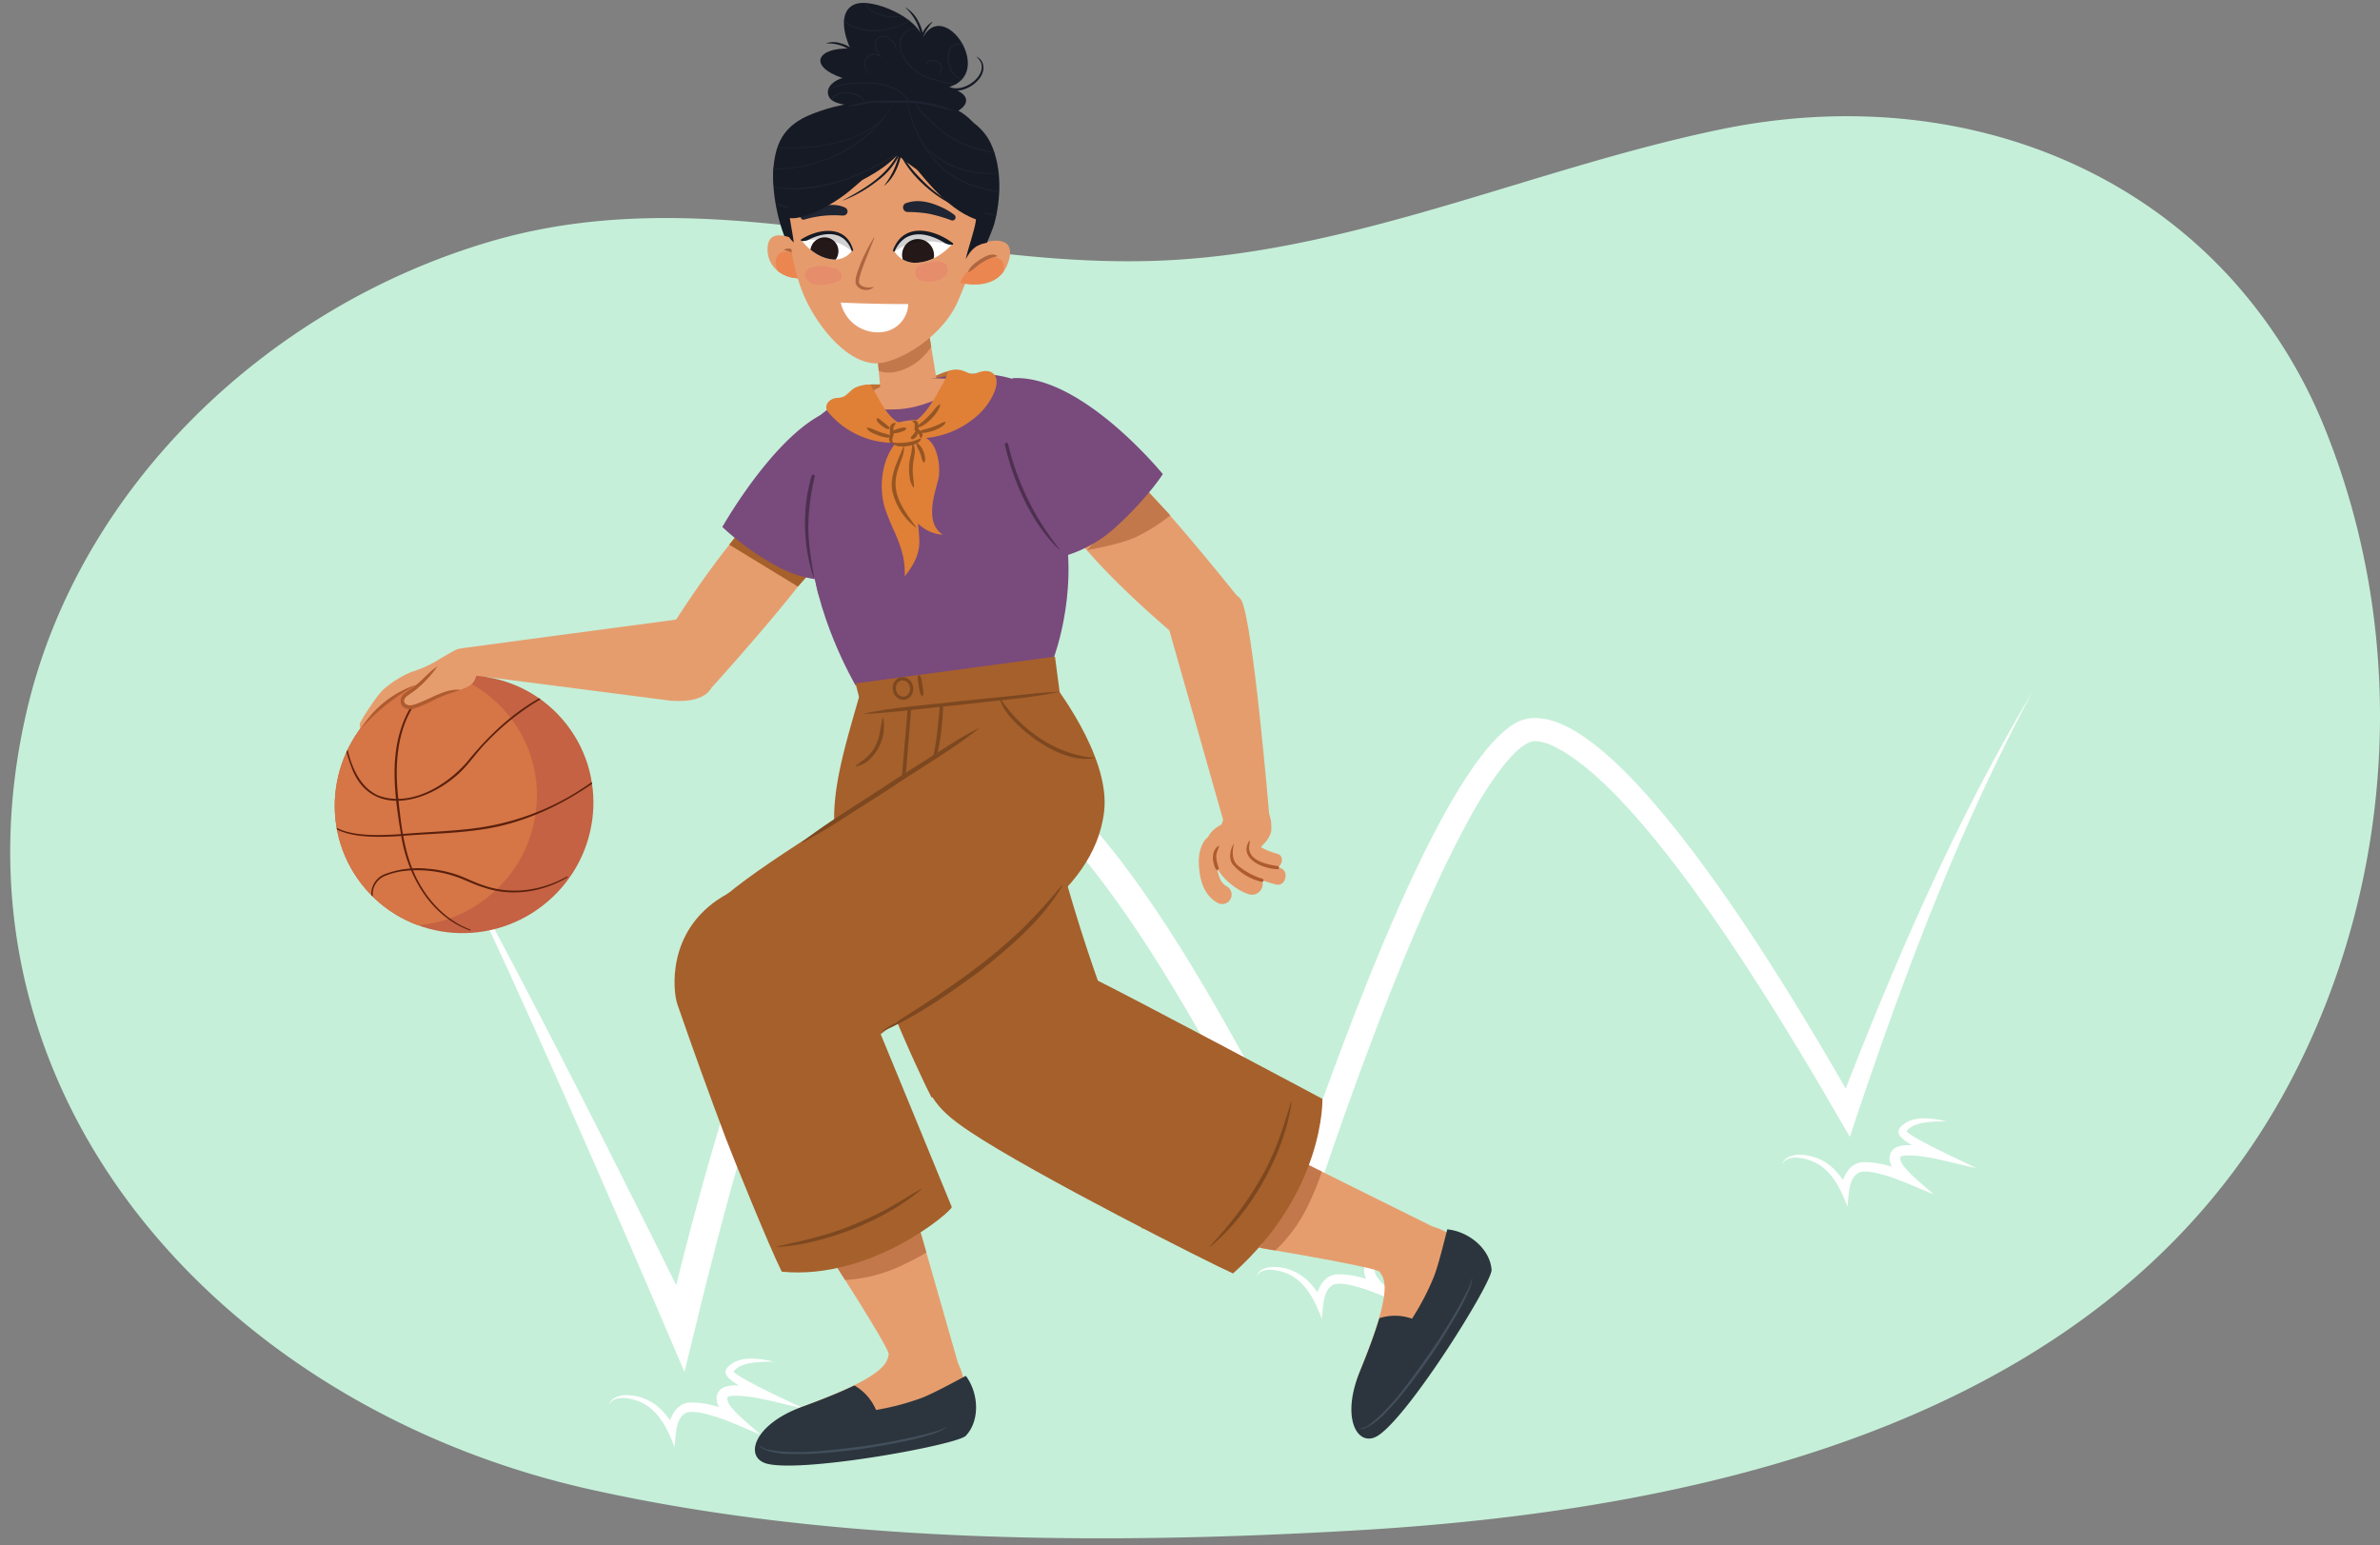 <svg xmlns="http://www.w3.org/2000/svg" xmlns:xlink="http://www.w3.org/1999/xlink" width="739.44" height="480.12" viewBox="0 0 739.44 480.12"><rect x="0" y="0" width="739.44" height="480.12" fill="#808080" stroke="none"/><defs><clipPath id="a"><path d="M250.88,436.5c24.91-9.26,24.62-13.26,25.24-15.67S236.21,357,236.21,357l38.58-13.31,22.79,79.62c5.15,10.85.19,17.47-5.61,23.75-2.54,2.74-40,9.56-51.49,7C233.11,452.36,235.94,442.05,250.88,436.5Z" fill="#e69d6e"/></clipPath><clipPath id="b"><path d="M423.2,424.38c9.94-24.65,6.79-27.13,5.42-29.21s-74.08-13.5-74.08-13.5l16.15-37.48L444.89,381c11.49,3.5,13,11.63,13.78,20.14.31,3.73-19.89,36-29.53,42.77C423,448.19,417.25,439.16,423.2,424.38Z" fill="#e69d6e"/></clipPath><clipPath id="c"><polygon points="272.11 105.52 273.93 125.16 291.62 121.96 288.52 102.86 272.11 105.52" fill="#e69b6c"/></clipPath><clipPath id="d"><path d="M252.46,77.33c-3.49-2.24-14.12-8.38-14,.24.07,8.15,10.53,11.72,16.48,6.34" fill="#e69b6c"/></clipPath><clipPath id="e"><path d="M296.28,80.8c3.33-2.6,11.05-7.57,15.63-5.59,2.41,1.05,2.12,3.88,1.44,6-2.67,8.58-12,8.1-18.92,5.53" fill="#e69b6c"/></clipPath><clipPath id="f"><path d="M285.44,72.26c4.76-.19,10.47,3.5,10.47,3.5s-4.32,5.36-10.66,5.85a7.56,7.56,0,0,1-7.52-3.77S278.22,72.56,285.44,72.26Z" fill="#fff"/></clipPath><clipPath id="g"><path d="M258.45,72.29c-4.17-.52-9.46,2.31-9.46,2.31s3.4,5,8.94,5.92a6.64,6.64,0,0,0,6.88-2.76S264.77,73.08,258.45,72.29Z" fill="#fff"/></clipPath><clipPath id="h"><path d="M287.81,36.12c8.36,1.65,19.12-5.69,6.76-9C309.64,23,293-1.44,286.52,12.09,286,5.92,271-1,265.44,1.39c-5.13,2.24-3.07,9.78-1.26,13.71-10.09-.44-13.53,5.32-2.4,9.16-2.11.45-5.47,2.63-4.35,5.56,1.3,3.38,9.1,2.9,11.9,3.21" fill="#161a24"/></clipPath><clipPath id="i"><path d="M246.54,38.63c3.4-2.77,7.89-4,12.44-5.1,5.85-1.74,13-2.64,23.08-1.82s21.64,3.93,25.84,13c3.46,7.52,3.09,17.14,1,24.88-.36,1.31-1.73,4.54-2.26,5.82-1.37.38-4.15.38-6.59,5.15.56-3,2.9-9.3,3.19-12.4-9.7-3.39-17.19-14.35-23.22-21.4-8,10.26-30.08,16.6-35.2,16.72.14,2.63,1.49,9.24,1.81,11.85-3-2.51-2.18-5.65-4.11-6.13C239.65,58.76,239.27,44.54,246.54,38.63Z" fill="#161a24"/></clipPath><clipPath id="j"><ellipse cx="144.18" cy="249.9" rx="40.37" ry="39.86" transform="translate(-122.73 140.37) rotate(-37.71)" fill="none"/></clipPath></defs><path d="M693.17,86.53C654.8,44.41,595.36,27.59,534.51,40.21,475.83,52.37,419.87,78.72,359.93,81c-69.76,2.68-138-26.18-207.11-6.1C83.51,95.07,24.67,151.06,8.37,220.63c-28,119.55,61,216.72,175,242.14,76,17,160.9,17.23,238.56,12.7C532.36,469,656.4,440.3,711.38,336.41,744.16,274.48,748.62,199,722.66,134A156.05,156.05,0,0,0,693.17,86.53Z" fill="#c5efd9"/><path d="M632.18,213.6c-22.87,42.29-39.94,87.5-55.25,133l-2.18,6.64-3.6-6.14C554.64,318.48,509.67,242.36,480.69,231c-1.84-.53-3.39-1-5.14-.51-3.13,1.23-5.49,3.88-7.95,6.77-6.13,7.62-10.82,16.34-15.33,25.1-12,23.86-21.71,48.94-30.94,74-5.77,15.8-11.31,32.05-16.43,48.06-8-17.73-16.68-35.47-26-52.56-14.2-25.58-51.67-92.18-82.22-94.54-15.87,0-29.64,26.6-36.12,39.25-22.72,47.26-35.62,98.92-47.9,149.72-12.42-29.16-25.09-58.42-37.94-87.39-11.13-25-22.3-49.95-34.38-74.5,6.73,11.91,13.16,24,19.55,36.11,19.09,36.36,37.5,73.05,55.71,109.89l-8.44.89c8.94-37.15,44.72-184.25,89.82-182.56,35.13,1.81,73.36,70.57,89.25,99.13,7.73,14.28,15,28.7,21.81,43.53l-7.7.41c10.85-31.46,44.9-131.16,70-146.87,29-17.62,93.48,96.48,106.42,119.08l-5.77.5c17.38-45,36.45-89.49,61.25-130.89Z" fill="#fff"/><path d="M604.86,348.4c-4.06.05-10.77,0-12.68,3.39a.72.72,0,0,0,0-.4,7.1,7.1,0,0,0,1.22,1c5.27,3.46,14.77,7.64,20.5,10.5-6.17-1.14-16.4-4.51-22.58-3.78a2.06,2.06,0,0,0-.88.32l0,0a2.31,2.31,0,0,0,.24,1.57c1.09,2.8,7.78,7.85,10,10.08-3.71-1.53-10.64-4.64-14.41-5.72-2.62-.76-5.56-1.66-8.16-1.23-4,1.33-3.61,7.31-4.14,10.74-2.76-7.3-6.43-14.08-15-15.13-2-.23-4.34.08-5.28,2.06.6-2.23,3.24-3,5.32-3a15.36,15.36,0,0,1,11.66,5.4,21.88,21.88,0,0,1,3.71,5.5l-2.31.4c.08-4.08,2.38-9.06,7.1-9,4.9-.05,9.44,1.58,13.92,3.31l-1.67,2.71c-2.73-2.23-6.74-7.74-2.52-10.53,2.47-1.2,5.3-.73,7.68-.46a51.9,51.9,0,0,1,5.49,1.13l-1,2.73a67.28,67.28,0,0,1-9.18-5.58c-1.48-1.15-3-2.51-1.29-4.37,3.6-3.67,9.78-2.59,14.24-1.62Z" fill="#fff"/><path d="M441.56,383.25c-4.05.05-10.77,0-12.68,3.39a.85.85,0,0,0,0-.4,7.1,7.1,0,0,0,1.22,1c5.26,3.46,14.77,7.64,20.49,10.5-6.17-1.14-16.4-4.51-22.57-3.78a2.05,2.05,0,0,0-.89.32,0,0,0,0,0,0,0,2.37,2.37,0,0,0,.24,1.57c1.09,2.8,7.79,7.85,10,10.08-3.71-1.53-10.63-4.64-14.41-5.72-2.61-.76-5.56-1.66-8.16-1.23-4,1.33-3.6,7.31-4.14,10.74-2.76-7.3-6.42-14.08-15-15.13-1.94-.24-4.34.08-5.28,2.06.61-2.23,3.25-3,5.33-3a15.33,15.33,0,0,1,11.65,5.4,21.91,21.91,0,0,1,3.72,5.5l-2.31.4c.07-4.08,2.38-9.06,7.09-9,4.9-.05,9.44,1.58,13.93,3.31L428.17,402c-2.74-2.23-6.75-7.74-2.53-10.53,2.48-1.2,5.3-.73,7.68-.46a51.38,51.38,0,0,1,5.49,1.13l-1,2.73a66.78,66.78,0,0,1-9.19-5.58c-1.48-1.15-3-2.51-1.28-4.37,3.59-3.67,9.78-2.59,14.23-1.62Z" fill="#fff"/><path d="M240.43,423.07c-4.05.06-10.77,0-12.68,3.39a.69.69,0,0,0,0-.39,7.1,7.1,0,0,0,1.22,1c5.27,3.46,14.77,7.64,20.5,10.49-6.17-1.14-16.4-4.5-22.58-3.78a2,2,0,0,0-.88.33l0,0a2.38,2.38,0,0,0,.24,1.57c1.09,2.8,7.79,7.85,10,10.08-3.71-1.53-10.64-4.64-14.41-5.72-2.62-.76-5.56-1.66-8.16-1.23-4,1.33-3.6,7.31-4.14,10.74-2.76-7.3-6.43-14.09-15-15.13-1.94-.24-4.34.07-5.28,2.06.6-2.23,3.24-3,5.33-3a15.38,15.38,0,0,1,11.65,5.39,22.42,22.42,0,0,1,3.72,5.51l-2.32.4c.08-4.08,2.39-9.07,7.1-9,4.9-.06,9.44,1.58,13.92,3.31L227,441.78c-2.73-2.23-6.74-7.74-2.52-10.53,2.47-1.2,5.3-.74,7.68-.47a54,54,0,0,1,5.49,1.14l-1,2.73a67.28,67.28,0,0,1-9.18-5.58c-1.48-1.15-3-2.51-1.29-4.37,3.6-3.67,9.79-2.6,14.24-1.63Z" fill="#fff"/><path d="M250.88,436.5c24.91-9.26,24.62-13.26,25.24-15.67S236.21,357,236.21,357l38.58-13.31,22.79,79.62c5.15,10.85.19,17.47-5.61,23.75-2.54,2.74-40,9.56-51.49,7C233.11,452.36,235.94,442.05,250.88,436.5Z" fill="#e69d6e"/><g clip-path="url(#a)"><path d="M294.29,375.65c-3,1.55-5.34,4-8,6a61.1,61.1,0,0,1-8.58,5.33,108.39,108.39,0,0,1-19.16,7.35,1.76,1.76,0,0,0,.45,3.45A47.28,47.28,0,0,0,280.57,393c6.17-2.92,14.29-7.28,17.61-13.52A2.85,2.85,0,0,0,294.29,375.65Z" fill="#c2784a"/></g><path d="M264.24,122.45c2.86-3.34,6.08-3,8.36-3,2.81-.1,5.62-.15,8.42-.42a33.22,33.22,0,0,0,8-1.62c2.4-.85,6.37-3.07,9-2.2.53.17-.62,1.1-.95,1.45a2.7,2.7,0,0,1,.42.41,1.56,1.56,0,0,1-2,2.32h0a4.26,4.26,0,0,1-.85.55,9.31,9.31,0,0,1-1.4.73,15.09,15.09,0,0,1-3.35,1c-2.38.44-4.81.59-7.21.84L267.3,124C265.83,124.19,263.29,123.56,264.24,122.45Z" fill="#bd7034"/><path d="M423.2,424.38c9.94-24.65,6.79-27.13,5.42-29.21s-74.08-13.5-74.08-13.5l16.15-37.48L444.89,381c11.49,3.5,13,11.63,13.78,20.14.31,3.73-19.89,36-29.53,42.77C423,448.19,417.25,439.16,423.2,424.38Z" fill="#e69d6e"/><g clip-path="url(#b)"><path d="M406.31,351.81c-1.33,3.09-1.59,6.48-2.4,9.72a62.38,62.38,0,0,1-3.26,9.57,108.71,108.71,0,0,1-10.17,17.82A1.76,1.76,0,0,0,393,391.3a47.08,47.08,0,0,0,13.68-17.36c2.93-6.17,6.45-14.68,5.07-21.62A2.85,2.85,0,0,0,406.31,351.81Z" fill="#c2784a"/></g><path d="M422.55,426c2.78-6.73,4.71-12.11,6-16.43a15.85,15.85,0,0,1,10.16.16l.68-1.11a78.05,78.05,0,0,0,6.06-11.83c1.44-3.61,3.23-11.07,4.2-14.82,6.62.63,13.26,6,13.77,12.54.29,3.81-25,44.45-35,51.36C422.08,450.29,416.3,441.08,422.55,426Z" fill="#2c353d"/><path d="M457.37,397.22c-.16,2.52-1.46,4.78-2.51,7s-2.37,4.38-3.63,6.53A180.07,180.07,0,0,1,434,435.16c-2.89,3.2-5.8,6.79-9.84,8.56a2.94,2.94,0,0,1-1.92.19,6.49,6.49,0,0,0,3.38-1.39c6.79-5.38,11.83-12.65,16.85-19.64A193.56,193.56,0,0,0,454.33,404c1.09-2.19,2.48-4.35,2.95-6.75,0-.06.1-.07.09,0Z" fill="#424f5c"/><path d="M318,293.47c7.42,3.6,14.43,7,20.52,9.95,11,5.29,72.34,38,72.34,38s.87,28.63-27.77,54.25c-6.83-3-62-30.87-81.67-44-12-8-13.2-11.4-20-30.6C274.3,300.78,318,293.47,318,293.47Z" fill="#a6602b"/><path d="M349.29,326.38a521.61,521.61,0,0,1-24.62-78.26l-33.22-52.91-21.81,10.26c-2.62,14.54-13.84,40.39-9.48,57A409,409,0,0,0,289.42,341Z" fill="#a6602b"/><path d="M283.53,209.5c0,8.41-1.33,20.51-1.89,29-1.08,9.61-1.53,19.56-4,28.87.62-9.62,2.17-19.3,2.8-29l1.27-14.47a137.9,137.9,0,0,1,1.68-14.44c0-.08.15-.08.14,0Z" fill="#7d4820"/><path d="M292.93,210c.62,9.44,0,36.74-11.83,38.73-.08,0-.11-.11,0-.14,9.15-4,9.9-19.25,10.8-28,.28-3.52.3-7.06.92-10.59,0-.07.14-.07.14,0Z" fill="#7d4820"/><path d="M248,340.68c15-11.16,32.21-24,43.83-34.09,16.16-14,48-27.23,51.21-54.46,2.08-17.56-16.61-40.82-16.61-40.82L300.07,216c1.92-1.13,2.9,6.49-2.66,13.31s-17.81,13-33.26,22.61c-31.93,20-45.73,29.73-51.89,41.25-3.35,6.26.38,12.69,6,18.19Z" fill="#a6602b"/><path d="M257.24,281.56c18.7,45.38,38.47,93.38,38.46,93.46.49.92-24.71,22.87-52.81,20.1-3.85-7.6-15.63-36.75-17.38-41.41Q217.7,333,210.44,312c-1.36-4-3.41-22.67,13.89-33.31C244.15,266.49,257.24,281.56,257.24,281.56Z" fill="#a6602b"/><path d="M401.3,342.36c-2.13,16-12.85,34.94-25.4,45.06-.07.06-.16,0-.1-.1,8.91-9.57,16.62-20.28,21.24-32.59,1.56-4.06,2.75-8.23,4.12-12.4a.07.07,0,0,1,.14,0Z" fill="#7d4820"/><path d="M286.34,369.45c-11.11,9.63-30.36,17.29-45,18-.08,0-.11-.13,0-.15,8-1.78,15.91-3.46,23.43-6.64a98.72,98.72,0,0,0,11-5.15c3.57-1.95,7-4.16,10.53-6.19.07-.05.15.06.08.12Z" fill="#7d4820"/><path d="M208.62,211.58c1.28,2.61,9,6,11,3.73,21.18-23.52,33.76-39.2,37.29-45.82.62-1.16-.74-2.45-1.77-1.55l-.13.12q2-2.87,3.87-5.88c2.56-4.16-3.43-7.82-6.22-3.91h0c-.35-2.78-3.65-5-6-2.57l-2.4,2.49-.22,0c.51-.76,1-1.51,1.52-2.27a1.15,1.15,0,0,0,.2-.65,1.48,1.48,0,0,1,.53-.27,1.26,1.26,0,0,0,.39-2.25c-1.89-1.07-3.45-.32-4.93,1.08a1.14,1.14,0,0,0-1.59.46c-1,1.56-12.39,9.78-33.93,44.26Z" fill="#e69d6e"/><polygon points="272.11 105.52 273.93 125.16 291.62 121.96 288.52 102.86 272.11 105.52" fill="#e69b6c"/><g clip-path="url(#c)"><path d="M288.17,100.24a22.73,22.73,0,0,1-7.7,6.2,22.4,22.4,0,0,1-4.36,1.55c-1.7.42-3.54.33-5.15,1a2.29,2.29,0,0,0-1,3.57,1.08,1.08,0,0,0,.3,1c3.49,3.27,8.47,2.49,12.42.35,4.35-2.35,7.34-6.55,9.51-10.88C293.36,100.6,290,98,288.17,100.24Z" fill="#c2784a"/></g><polygon points="247.91 182.26 226.56 169.23 234.87 158.91 252.53 177.03 247.91 182.26" fill="#a6602b"/><path d="M252.64,131.4c4.75-5.78,12.64-9.83,30.69-12.75,13.63-2.2,27.38-6,42.14,4.56,11.75,8.4-5.31,40.16-5.31,40.16l-61.36,9.12-4.55,12.15S244,141.88,252.64,131.4Z" fill="#794a7c"/><path d="M329.32,157.93c6.93,23-1.89,46.35-1.89,46.35l-61.62,8.66s-13.25-22.48-14.05-44.23S322.39,134.89,329.32,157.93Z" fill="#794a7c"/><polygon points="268.14 221.28 329.34 215.95 327.77 204.02 265.79 212.33 268.14 221.28" fill="#a6602b"/><path d="M328.94,215c-8.67,1.93-21.49,2.84-30.4,4-9,.76-21.77,2.57-30.59,2.84,8.57-2.06,21.55-2.88,30.46-4l15.24-1.56c5.08-.53,10.15-1.14,15.27-1.35.08,0,.1.13,0,.14Z" fill="#7d4820"/><path d="M310.71,216.88c6,9.24,16,16.6,27,18.31.74.11,1.48.11,2.25.21a.07.07,0,0,1,0,.14c-8.34,1.64-18.74-5.23-24.4-10.94-2.11-2.19-4.19-4.64-5-7.66a.07.07,0,0,1,.13-.06Z" fill="#7d4820"/><path d="M265.74,238c2.46-1.81,4.91-3.39,6.21-6.24,1.5-2.71,1.53-5.72,2.28-8.7,0-.07.13-.07.15,0a14,14,0,0,1-4.33,13,7.67,7.67,0,0,1-4.25,2.06.08.08,0,0,1-.06-.14Z" fill="#7d4820"/><path d="M285.56,209.71c.87.81.78,2.2,1.07,3.25.06,1.17.56,2.25,0,3.42a.1.1,0,0,1-.15,0,2.59,2.59,0,0,1-.72-1.59,23.6,23.6,0,0,1-.55-3.33,2.45,2.45,0,0,1,.19-1.74.1.1,0,0,1,.14,0Z" fill="#7d4820"/><ellipse cx="280.55" cy="213.9" rx="2.7" ry="3.04" transform="translate(-30.69 47.79) rotate(-9.23)" fill="none" stroke="#7d4820" stroke-linecap="round" stroke-miterlimit="10"/><path d="M262.18,126.48c-18,2.23-37.76,37.26-37.76,37.26a83.67,83.67,0,0,0,16.92,12.18A36.38,36.38,0,0,0,257,180.34l11.56-18.5S272.43,125.21,262.18,126.48Z" fill="#794a7c"/><path d="M253.14,148.12a67.23,67.23,0,0,0-2,15.57c0,5.28.94,10.45,1.74,15.66,0,.08-.12.12-.14,0a54.36,54.36,0,0,1-.61-31.48.5.5,0,0,1,1,.21Z" fill="#4d2f4f"/><path d="M278.48,131.59a2.21,2.21,0,0,1,1.38-.48,1,1,0,0,1,.35-.1,17.56,17.56,0,0,1,3-.42,3.27,3.27,0,0,1,2.08.18,1.51,1.51,0,0,1-.34,2.61,4.92,4.92,0,0,1-1.63.18,11.74,11.74,0,0,0-1.33.13l-.36.08-.19,0,0,0a4.1,4.1,0,0,0-.47.21,1.88,1.88,0,0,1-1.11.26,1.53,1.53,0,0,1-.52-.13h0a1.45,1.45,0,0,1-1.08-.67A1.48,1.48,0,0,1,278.48,131.59Z" fill="#e0853e"/><path d="M273.48,120.26l-12.88,6.11a116.57,116.57,0,0,0,18.1.8c11.2-.41,23-9,23-9s-11-.93-16.08-.56A64,64,0,0,0,273.48,120.26Z" fill="#e69b6c"/><path d="M257.27,125a3.93,3.93,0,0,1,2.61-1.35,5.65,5.65,0,0,0,2.37-.49c1.39-.82,2.14-2.1,3.68-2.81a10.63,10.63,0,0,1,4.49-.86s.53,1,1.13,1.91c1.44,2.23,5.25,11.11,10.38,10.38s9.46-10,10.36-11.45c.44-.71.85-1.45,1.22-2.2s1.14-2.84,1.14-2.84a6.88,6.88,0,0,1,4.12-.23,18.57,18.57,0,0,1,2.18.85,3.32,3.32,0,0,0,2.74-.1c1.6-.57,3.48-.93,4.87.24,1.63,1.36,1.08,3.83.46,5.56a20.64,20.64,0,0,1-6.53,8.49,27.74,27.74,0,0,1-9.63,5,29.22,29.22,0,0,1-5.15,1,4.85,4.85,0,0,1,1.12.83,8.42,8.42,0,0,1,1.74,2.68,17.76,17.76,0,0,1,1.13,8.39c-.27,2.76-5.31,14,1.25,18.14a11.83,11.83,0,0,1-7.71-3.48c.14,1.45.26,2.89.35,4.34.19,3.23-.15,6.63-4.47,12.05,0-4.68-.49-7.42-3-13.38a74.27,74.27,0,0,1-3.21-7.85,24.82,24.82,0,0,1,.25-14.48,18.78,18.78,0,0,1,1.78-3.8A14.43,14.43,0,0,1,278,138l.25-.32c0-.06,0-.13.08-.19a15.72,15.72,0,0,1-3.53-.06,26.39,26.39,0,0,1-17.76-9.72A2.4,2.4,0,0,1,257.27,125Z" fill="#e08036"/><path d="M278.27,131.59c-.32.69-.65.89-.7,1.29a15.72,15.72,0,0,0,.11,1.65c0,1-.58,1.56-.42,2.35a5.4,5.4,0,0,0,.3.74.09.09,0,0,1,0,.12,1,1,0,0,1-1.06-.4c-.63-.83,0-2.14,0-2.84s-.23-2.27.71-2.85a1.21,1.21,0,0,1,1-.2.1.1,0,0,1,.06.14Z" fill="#965523"/><path d="M286,136.07c-.37-.62-.32-1-.56-1.22s-1-.51-1.21-1.06c-.32-.9.28-1.72-.17-2.3-.09-.13-.33-.26-.57-.53a.09.09,0,0,1,0-.13,1.16,1.16,0,0,1,1.78.79,8,8,0,0,1,.07,1.68.21.21,0,0,1,0,.06s-.05-.05,0,0a5.65,5.65,0,0,1,.94.83,1.35,1.35,0,0,1-.13,1.93.11.11,0,0,1-.15,0Z" fill="#965523"/><path d="M286.06,136.28c.31,2.3-8.3,3.43-8.51,1.34,2.56,0,5,0,7.41-1a7.68,7.68,0,0,0,1-.38.07.07,0,0,1,.11.05Z" fill="#965523"/><path d="M276.31,133.23A1.46,1.46,0,0,1,275,133a7.65,7.65,0,0,1-2.08-1.67,1.54,1.54,0,0,1-.56-1.28.1.1,0,0,1,.11-.09,1.79,1.79,0,0,1,1.2.59l1.93,1.55c.31.27.7.41.83,1a.11.11,0,0,1-.07.13Z" fill="#965523"/><path d="M276.87,135.64a2.64,2.64,0,0,1-2.12.17,13.55,13.55,0,0,1-2-.55c-1.25-.6-2.75-.92-3.47-2.27a.09.09,0,0,1,.09-.12c1.45.08,2.46.89,3.79,1.25,1.27.59,2.5.59,3.72,1.38a.08.08,0,0,1,0,.14Z" fill="#965523"/><path d="M292.11,125.68c-.24,2.4-4.69,7.07-7.16,7.14a.08.08,0,0,1-.07-.13,7.76,7.76,0,0,1,1.85-1.74,28.77,28.77,0,0,0,3.44-3.54A6.28,6.28,0,0,1,292,125.6a.08.08,0,0,1,.12.08Z" fill="#965523"/><path d="M293.79,131.15c-.24.88-1,1.27-1.61,1.67a12.29,12.29,0,0,1-4.27,1.53,3.65,3.65,0,0,1-2.28-.08.09.09,0,0,1,0-.12,4.89,4.89,0,0,1,2.08-.85,27.55,27.55,0,0,0,4-1.43,6,6,0,0,1,2-.82c.06,0,.11,0,.1.1Z" fill="#965523"/><path d="M277.13,134.29c.25-.58.63-.61,1-.76a10.24,10.24,0,0,1,1.06-.37c.78-.12,1.52-.6,2.33-.12a.11.11,0,0,1,.05.14c-.39.82-1.34.82-2,1.14-.38.09-.75.19-1.13.25s-.73.24-1.21-.13a.14.14,0,0,1,0-.15Z" fill="#965523"/><path d="M284.81,134.11c.45.32.29.62.22.89a2.13,2.13,0,0,1-1.08,1.29.66.66,0,0,1-.91,0,.17.17,0,0,1-.05-.13.84.84,0,0,1,.35-.7c.26-.29.48-.56.71-.87a.79.79,0,0,1,.62-.46.14.14,0,0,1,.14,0Z" fill="#965523"/><path d="M280.86,138.69c.19,2.39-1.09,4.52-1.7,6.73-2.77,7.52,1.27,12.59,5.5,18.4,0,.06,0,.15-.1.1a19.6,19.6,0,0,1-7.41-11.77c-.63-4.89,1.92-9.11,3.56-13.48a.08.08,0,0,1,.15,0Z" fill="#965523"/><path d="M284.8,137.74c1.61.23,3.34,4.75,2.33,6a.08.08,0,0,1-.14,0c-.77-1-.65-2-1.17-3-.28-1.05-1.12-1.86-1.13-3a.1.1,0,0,1,.11-.1Z" fill="#965523"/><path d="M283.65,137.9c1.31,2,0,4.67,0,6.85-.3,2.29.32,4.37.31,6.69a.07.07,0,0,1-.13.05,6.35,6.35,0,0,1-1.23-3.3,17.37,17.37,0,0,1,.44-7c.23-1.12.26-2.11.48-3.3a.08.08,0,0,1,.14,0Z" fill="#965523"/><path d="M249.26,437.09c6.84-2.47,12.12-4.67,16.2-6.61a15.87,15.87,0,0,1,6.72,7.62l1.28-.24a78.89,78.89,0,0,0,12.82-3.49c3.64-1.38,10.36-5.07,13.79-6.88,4,5.32,4.48,13.85,0,18.62-2.61,2.78-49.7,11.44-61.52,8.74C231,453.12,233.88,442.65,249.26,437.09Z" fill="#2c353d"/><path d="M294,443.46c-2,1.58-4.52,2.15-6.89,2.88s-4.83,1.2-7.27,1.71a179.86,179.86,0,0,1-29.61,3.72c-4.31,0-8.92.28-12.95-1.52-.54-.3-1.25-.71-1.43-1.29a6.35,6.35,0,0,0,3.3,1.56c8.55,1.4,17.32.23,25.87-.76a194.45,194.45,0,0,0,21.94-4c2.35-.67,4.89-1.09,7-2.37,0,0,.11,0,.06.07Z" fill="#424f5c"/><path d="M303.75,79.77c.37-3.89,2.45-7.51,3.31-11.33,1.77-7.8,1.81-17.43-1.79-24.83-4.37-9-15.86-11.54-25.49-12.18-11.41-.75-26.25,1.4-34.22,8.1-11,9.3-2.63,39.07,3.71,42.59" fill="#161a24"/><path d="M252.46,77.33c-3.49-2.24-14.12-8.38-14,.24.07,8.15,10.53,11.72,16.48,6.34" fill="#e69b6c"/><g clip-path="url(#d)"><path d="M241.71,79.28c1.65-2.26,5.19-.39,7,.71a12.84,12.84,0,0,1,5,5.92,1.1,1.1,0,0,1-.87,1.43,2.15,2.15,0,0,1-1,.71,9.13,9.13,0,0,1-8.29-1.56C241.61,84.93,240,81.61,241.71,79.28Z" fill="#eb8650"/></g><path d="M252,82.18c-1.53-.76-2.47-2-4-2.73a20.39,20.39,0,0,0-4.37-1.76.08.08,0,0,1,0-.14c1.65-.82,3.48.2,5,.92,1.38,1,3,1.88,3.51,3.62a.08.08,0,0,1-.11.09Z" fill="#ad6640"/><path d="M304.13,51.85c2.21,16.82.21,26.1-6.46,41.64-5,11.64-19.34,19.7-25.81,19.4-9.91-.46-19-13.47-22.26-21.47-6.42-15.57-4.11-30.29-4.5-47.66" fill="#e69b6c"/><path d="M296.28,80.8c3.33-2.6,11.05-7.57,15.63-5.59,2.41,1.05,2.12,3.88,1.44,6-2.67,8.58-12,8.1-18.92,5.53" fill="#e69b6c"/><g clip-path="url(#e)"><path d="M301.92,83.06a12.76,12.76,0,0,1,6.61-3.1,3,3,0,0,1,3.38,2.81A6.27,6.27,0,0,1,309.48,88c-2,1.8-5.41,4-8.24,3.82a3,3,0,0,1-2.7-2.08C297.58,87.31,300.22,84.47,301.92,83.06Z" fill="#eb8650"/></g><path d="M309.75,79.64a13.27,13.27,0,0,0-4.61,1.94c-1.55.88-2.63,2.17-4.21,3a.07.07,0,0,1-.11-.08c.57-1.82,2.27-2.82,3.7-3.91,1.49-.84,3.58-2.16,5.26-1.11a.07.07,0,0,1,0,.13Z" fill="#ad6640"/><path d="M271.67,73.9c-1.13,2.85-2.81,6.83-3.8,9.68a19,19,0,0,0-1,3.64,1.35,1.35,0,0,0,.17.93c.87,1.22,2.85,1.35,4.29,1,.07,0,.12.07.07.12-1.61,1.45-4.86,1-5.56-1.28-.2-1.66.5-3.21,1-4.72a51.41,51.41,0,0,1,4.66-9.4.07.07,0,0,1,.12.07Z" fill="#ad6640"/><path d="M261.2,94a11.79,11.79,0,0,0,12.48,9.22,9.07,9.07,0,0,0,8.5-8.74C277.78,94.5,268.58,94.38,261.2,94Z" fill="#fff"/><path d="M281.46,63.15c3.89-1.51,8.17-.18,11.73,1.54a20.76,20.76,0,0,1,3.33,2.08,1,1,0,0,1,.16,1.38,1,1,0,0,1-1.15.29,47.88,47.88,0,0,0-6.8-2,39.81,39.81,0,0,0-6.79-.57,1.44,1.44,0,0,1-.48-2.77Z" fill="#1f2533"/><path d="M285.44,72.26c4.76-.19,10.47,3.5,10.47,3.5s-4.32,5.36-10.66,5.85a7.56,7.56,0,0,1-7.52-3.77S278.22,72.56,285.44,72.26Z" fill="#fff"/><g clip-path="url(#f)"><ellipse cx="285.24" cy="79.28" rx="4.94" ry="5.01" transform="translate(12.87 195.3) rotate(-38.61)" fill="#241818"/><path d="M300.59,73.82c-7.48-3-19.61-3.36-24.59,4.11-.41.62.37,1.48,1,.94A16.94,16.94,0,0,1,288.77,75c3.89.1,7.67,1.5,11.53,1.38C301.67,76.33,301.72,74.27,300.59,73.82Z" opacity="0.18"/></g><path d="M277.46,77.72c3.18-8.69,12.55-6.67,18.48-2.25a.3.3,0,0,1-.06.58,4.36,4.36,0,0,1-2.72-.78C287.66,72,281.07,71.17,278,78a.29.29,0,0,1-.53-.24Z" fill="#161a24"/><path d="M261.86,67a32.27,32.27,0,0,0-12,1.23.85.85,0,0,1-1.06-.6.84.84,0,0,1,.36-1,18.21,18.21,0,0,1,3.07-1.58c3.25-1.25,7.12-2.11,10.42-.5a1.28,1.28,0,0,1-.75,2.4Z" fill="#1f2533"/><path d="M258.45,72.29c-4.17-.52-9.46,2.31-9.46,2.31s3.4,5,8.94,5.92a6.64,6.64,0,0,0,6.88-2.76S264.77,73.08,258.45,72.29Z" fill="#fff"/><g clip-path="url(#g)"><ellipse cx="256.11" cy="78.11" rx="4.42" ry="4.35" transform="translate(23.44 210.62) rotate(-46.62)" fill="#241818"/><path d="M245,72.56c6.79-2.07,17.47-1.53,21.3,5.4.32.58-.43,1.28-.93.76a14.92,14.92,0,0,0-10.07-4.28c-3.43-.19-6.84.76-10.23.38C243.89,74.68,244,72.87,245,72.56Z" opacity="0.18"/></g><path d="M264.57,77.84c-2.16-6.16-8.1-5.94-13.13-3.47a3.75,3.75,0,0,1-2.44.48.26.26,0,0,1-.09-.46c5.49-3.49,14-4.59,16.15,3.28a.26.26,0,0,1-.49.17Z" fill="#161a24"/><path d="M287.81,36.12c8.36,1.65,19.12-5.69,6.76-9C309.64,23,293-1.44,286.52,12.09,286,5.92,271-1,265.44,1.39c-5.13,2.24-3.07,9.78-1.26,13.71-10.09-.44-13.53,5.32-2.4,9.16-2.11.45-5.47,2.63-4.35,5.56,1.3,3.38,9.1,2.9,11.9,3.21" fill="#161a24"/><g clip-path="url(#h)"><path d="M267.5-3a15.15,15.15,0,0,0,2.78,5.8c3,2.18,6.79,2.59,10.4,2.14v.05A12.81,12.81,0,0,1,270.06,3,12.6,12.6,0,0,1,267.9-.88,4.13,4.13,0,0,1,267.5-3Z" fill="#1d2330"/><path d="M260.06,4c5.83,7.89,17.94,6.32,24.85.7,0,0,0,0,0,0-6.24,6.07-20.05,7.53-24.88-.74Z" fill="#1d2330"/><path d="M300.22,15.53c-.68-2.43-4.27-2.06-5,.09-1.29,3.3.55,8.32,4.07,9.2-3.86-.19-5.79-6.22-4.39-9.35a3.17,3.17,0,0,1,4-1.74,2.1,2.1,0,0,1,1.38,1.79s0,0,0,0Z" fill="#1d2330"/><path d="M259.58,32a.9.9,0,0,1-1-.3c-.77-1,.55-2.08,1.37-2.48,2.79-1.18,7.83-.52,8.88,2.74a1.68,1.68,0,0,1-.59,1.88c.87-1.06.25-2.59-.74-3.35-2.22-1.67-7.07-2.39-8.79.27a.82.82,0,0,0,.82,1.19,0,0,0,0,1,0,.05Z" fill="#1d2330"/><path d="M256.24,29.3a1.43,1.43,0,0,1,.57-.85c1.76-1.68,4.26-2.22,6.58-2.53,6.36-.71,14.72-.69,18.86,5a7.78,7.78,0,0,1,1.14,3.92A10.44,10.44,0,0,0,282,31.1c-4.18-5.55-12.26-5.57-18.57-4.87-2.54.36-5.66,1-7.2,3.07Z" fill="#1d2330"/><path d="M285.51,9.12c-5-1.06-6.94,4.22-4.83,8.11a14.5,14.5,0,0,0,9.46,7.33c2.67.66,5.38,1.61,8.13,1.46-2.74.56-5.55-.53-8.22-1.16-5.21-1.31-10.67-5.81-10.51-11.59a4.42,4.42,0,0,1,6-4.15Z" fill="#1d2330"/></g><path d="M278.6,15.86c-.29-2.08-2.63-4.95-4.91-4.35-2.62.92-1.37,4.58.08,6.07l-.21.23a2.81,2.81,0,0,0-4.5.85,3.08,3.08,0,0,0,0,2.59,6.58,6.58,0,0,0,1.85,2c-4.86-2.17-1.64-8.93,2.83-5.72l-.21.24c-1.27-1.39-2.13-3.49-1.43-5.33a2.53,2.53,0,0,1,3.4-1.11c1.63.77,3.26,2.75,3.08,4.5Z" fill="#1d2330"/><path d="M287.3,20.29c.91-2.88,5.63-1.91,5.34,1.08A2.36,2.36,0,0,1,291,23.18a3.28,3.28,0,0,0,1.31-1.85c.2-1.56-1.72-2.73-3.14-2.39-.95.21-1.28.88-1.87,1.35Z" fill="#1d2330"/><path d="M294.13,26.39c3.79,3.4,12.56-2.18,10.62-7a7.11,7.11,0,0,0-1.46-1.86,4,4,0,0,1,1.83,1.67c2.57,5.39-7.23,11.72-11.41,7.7-.3-.27.13-.74.42-.46Z" fill="#161a24"/><path d="M264.62,15.92a12.15,12.15,0,0,0-7.87-2.41,0,0,0,0,1,0-.09,7.13,7.13,0,0,1,4.36,0,9.81,9.81,0,0,1,3.91,2,.31.31,0,0,1-.39.48Z" fill="#161a24"/><path d="M286.05,14a3.51,3.51,0,0,1,.05-2.22,8,8,0,0,1,3.55-5,0,0,0,0,1,.06.07c-1.59,1.9-3.35,4.37-3.09,6.89.16.36-.41.63-.57.27Z" fill="#161a24"/><path d="M286.27,12.7a15.65,15.65,0,0,0-4.9-10.28s0-.1.05-.07a10.54,10.54,0,0,1,4,4.49,12.32,12.32,0,0,1,1.51,5.87.31.31,0,0,1-.32.3.32.32,0,0,1-.31-.31Z" fill="#161a24"/><path d="M305,62.38c-10.33-1.88-27-13.92-27.69-16.11-6.73,7.11-8.37,8.91-13.4,13.08-5.19,4.29-15,9.69-19.59,8.23-7.91-12-8-33.92,33.13-36.54C317.3,28.5,305,62.38,305,62.38Z" fill="#161a24"/><path d="M252.26,83a12.53,12.53,0,0,1,6.93.31,1.86,1.86,0,0,1,1,.5l.1.09a4.32,4.32,0,0,1,.63.5,1.79,1.79,0,0,1-.46,3,14.7,14.7,0,0,1-5.18,1.14c-1.86.07-3.54-.28-4.72-1.84S250.64,83.38,252.26,83Z" fill="#e68d6c"/><path d="M284.94,83.06a6.49,6.49,0,0,1,3.42-1.45c2.11-.46,6.19-1,6.06,2.28-.11,2.62-3.32,3.54-5.46,3.62a6.18,6.18,0,0,1-3.42-.61A2.57,2.57,0,0,1,284.94,83.06Z" fill="#e68d6c"/><path d="M246.54,38.63c3.4-2.77,7.89-4,12.44-5.1,5.85-1.74,13-2.64,23.08-1.82s21.64,3.93,25.84,13c3.46,7.52,3.09,17.14,1,24.88-.36,1.31-1.73,4.54-2.26,5.82-1.37.38-4.15.38-6.59,5.15.56-3,2.9-9.3,3.19-12.4-9.7-3.39-17.19-14.35-23.22-21.4-8,10.26-30.08,16.6-35.2,16.72.14,2.63,1.49,9.24,1.81,11.85-3-2.51-2.18-5.65-4.11-6.13C239.65,58.76,239.27,44.54,246.54,38.63Z" fill="#161a24"/><g clip-path="url(#i)"><path d="M277.55,32c-7.77,15.83-30.65,24.25-47.22,19.26,0,0,0-.05,0,0,17.5,4.31,38.23-3.45,47.2-19.22Z" fill="#1d2330"/><path d="M275.44,35.65c-4.63,5.71-11.8,8.22-18.83,9.45a52.35,52.35,0,0,1-18.72.33,4.94,4.94,0,0,1-2.48-1c1.53.94,3.39,1,5.17,1.11a55.13,55.13,0,0,0,21.18-1.91c5.25-1.17,10-4.31,13.68-7.93Z" fill="#1d2330"/><path d="M247.52,64.33a7,7,0,0,1-3.52.08,6.18,6.18,0,0,1-3.22-1.48A16.55,16.55,0,0,0,244.07,64a30.1,30.1,0,0,0,3.45.29Z" fill="#1d2330"/><path d="M304.86,65.94c3.53.74,7.17.73,10.7,1.2a32.75,32.75,0,0,1-5.42-.1c-1.73-.24-3.82-.3-5.28-1.1Z" fill="#1d2330"/><path d="M283.81,31.31a46,46,0,0,0,9.83,10c5.05,3.72,11.26,5.5,17.43,6.2,1.51.22,3.29.18,4.68.38-7.8.24-15.91-1.72-22.3-6.33-3.58-2.91-7.56-6.14-9.64-10.21Z" fill="#1d2330"/><path d="M280,46.93c-11.41,8.3-30.54,15.6-44.28,9.82a2.93,2.93,0,0,1-1.18-1,4,4,0,0,0,1.24.86c7,2.83,15.06,2,22.29.31,7.85-1.87,15.22-5.87,21.93-10Z" fill="#1d2330"/><path d="M281.58,30.39c1.67,8.08,5.23,16.11,11.39,21.75,4.66,4.31,10.87,6.09,17,7.31a36.42,36.42,0,0,0,6.17,1.08c-2.08.19-4.19-.47-6.23-.82-6.15-1.11-12.4-3-17.11-7.34a37.2,37.2,0,0,1-11.18-22Z" fill="#1d2330"/><path d="M286.75,44.52c6.85,8.11,17,10.36,27.15,8.74,0,0,0,0,0,0-9.56,2.25-21.4-.53-27.16-8.78Z" fill="#1d2330"/></g><path d="M296.9,34.54c-5.54-1-10.83-3-16.52-2.59-.53,0-9.19-.12-9.42,0-.72.08-2.36.4-3.09.53-1.38.25-2.77.47-4.17.61-.05,0-.07-.08,0-.09A38.78,38.78,0,0,1,272,31.24l8.45,0a41.51,41.51,0,0,1,16.49,3.35Z" fill="#1d2330"/><path d="M280.05,47c1.31,3.79,4.36,6.87,7.16,9.68a43.15,43.15,0,0,0,9.85,7.24c.05,0,0,.1,0,.08-6.3-2.25-15.45-10.42-17.59-16.84a.32.32,0,1,1,.61-.16Z" fill="#161a24"/><path d="M280.26,46.5c-.5,4.06-2.43,8.93-5.65,11.27a24.54,24.54,0,0,0,5-11.35.31.31,0,0,1,.62.08Z" fill="#161a24"/><path d="M280.3,46.07a21.73,21.73,0,0,1-7.55,10,40.79,40.79,0,0,1-10.84,6.23c-.05,0-.09-.06,0-.08,7.16-3.79,14.85-8.41,17.84-16.34a.32.32,0,0,1,.59.23Z" fill="#161a24"/><path d="M208.25,217.7,149,210.06l-5.87-8.61,67.39-9,10.41,21.42C218.18,218.47,210.26,217.84,208.25,217.7Z" fill="#e69d6e"/><path d="M330.08,275.21c-6.2,10.49-15.72,18.54-25.11,26.11-9.73,7.17-19.71,14.23-30.8,19.15-.1,0-.18-.11-.09-.16,15.3-9.57,30.66-19.29,43.69-31.88,3.19-3.18,6.28-6.47,9.2-9.89.95-1.17,1.93-2.31,3-3.44.07-.08.21,0,.15.11Z" fill="#7d4820"/><path d="M381,275.33a2.93,2.93,0,1,1-2.94,5.05c-4.52-2.67-5.57-8.07-5.6-12.95,0-2.32.82-5.9,2.86-7.32a7.82,7.82,0,0,1,2.66-3,17.69,17.69,0,0,1,1.62-1,1.24,1.24,0,0,1,0-.16c.91-2.93,3.81-7.11,7.08-7.18-.18-.7.32-1.69,1.18-1.46a9.52,9.52,0,0,1,7.11,9.41c0,.11,0,.22,0,.33.25,2.12-1.23,4.16-2.88,5.74l-.32.45c.47.27,1,.53,1.46.76a29.94,29.94,0,0,0,3.63,1.29c2,.54,1.67,3.25.23,4.17l.76.25c2.82,1,1.55,5.87-1.4,5.11a43.55,43.55,0,0,1-4.5-1.39c1.23,2-.92,5.27-3.86,4.44-3.21-.91-8.09-4.36-9.95-8.24C378.49,271.81,379.06,274.21,381,275.33Z" fill="#e69b6c"/><path d="M377.72,270c-1.16-2.23-1.46-5.71.94-7.22a.07.07,0,0,1,.11.08c-.34,1.19-.94,2.16-.89,3.37a12,12,0,0,0,.77,3.41.5.5,0,0,1-.93.36Z" fill="#ad5b2f"/><path d="M392,274a17,17,0,0,1-9-5.41c-1.33-1.84-.83-4.42.17-6.23a.08.08,0,0,1,.14,0c-.51,2.63-.61,5.39,1.85,7a21.52,21.52,0,0,0,7,3.66.5.5,0,0,1-.2,1Z" fill="#ad5b2f"/><path d="M396.85,270.05c-4.52-.09-12.24-3.36-8.65-8.91a.09.09,0,0,1,.1,0,16.11,16.11,0,0,1-.22,1.85c-.32,4.4,5.45,5.59,8.83,6.1a.5.5,0,0,1-.06,1Z" fill="#ad5b2f"/><path d="M378.88,196.55c2.84-1.05,7.67-8.62,5.79-11-19.4-24.16-32.61-38.69-38.53-43a1.3,1.3,0,0,0-1.88,1.66l.1.15q-2.48-2.37-5.11-4.58c-3.67-3.05-8.44,2.75-5.08,6h0c-2.83.08-5.68,3.25-3.68,5.94l2,2.72a1.41,1.41,0,0,0-.06.22l-2-1.79a1,1,0,0,0-.6-.27,1.45,1.45,0,0,1-.17-.57,1.2,1.2,0,0,0-2.16-.63c-1.42,1.83-1,3.52.14,5.18a1.17,1.17,0,0,0,.16,1.69c1.37,1.14,7.38,13.73,37.61,39.37Z" fill="#e69d6e"/><path d="M385.6,186.34c3.67,6,8.85,68.08,8.85,68.08l-14.33.72L361.36,189S381.93,180.33,385.6,186.34Z" fill="#e69d6e"/><path d="M363.61,160.13a58.14,58.14,0,0,1-10.72,6.77c-5.3,2.38-15.07,4-15.07,4l17.29-19.8Z" fill="#c2784a"/><path d="M314.7,117.5c21.38-1.12,46.58,29.81,46.58,29.81s-5,7.86-15.36,17.11a40.55,40.55,0,0,1-15.77,8.51L314,155.34S301.4,126.82,314.7,117.5Z" fill="#794a7c"/><path d="M313.2,138a82.14,82.14,0,0,0,16,32.64c.06.06,0,.16-.1.1-8.58-8-14.3-21.24-16.89-32.55a.5.5,0,0,1,1-.19Z" fill="#4d2f4f"/><path d="M249.15,261.67c7.41-5.89,19.21-12.94,27.16-18.31l13.81-8.8c4.64-2.86,9.28-6.17,14.18-8.37-7.25,6-19.26,13-27.19,18.42l-13.8,8.8a163.64,163.64,0,0,1-14.06,8.41c-.09.05-.19-.09-.1-.15Z" fill="#7d4820"/><path d="M111.93,224.56a2.15,2.15,0,0,0,.75,2.55c1,.53,2.14-.05,3-.71,2.41-1.78,4.46-4.21,7-5.77.84-.52,2.15-1.81,2.69-1.37-2.41,2.51-4.82,5.16-7.23,7.67-1,1-2,2.45-1.28,3.64a2.13,2.13,0,0,0,2.32.83,5.25,5.25,0,0,0,2.22-1.36c2.59-2.41,4.66-5.71,8.06-6.7L122,230.78c-.73.72-1.5,1.79-1,2.66a2.24,2.24,0,0,0,2.13.78,4.66,4.66,0,0,0,1.63-1.1c2.31-2,4.53-4.06,6.84-6.06.56-.49,1.29-1.1,1.73-.49l-6.76,8a1.56,1.56,0,0,0-.5,1.07,1.19,1.19,0,0,0,.9.91c1.69.54,3.35-.82,4.61-2.07l14.3-14.18c2-1.94,4-4,4.83-6.62a8.82,8.82,0,0,0-1.66-8.22c-.87-1-1.15-2.39-2.38-2.91a12.1,12.1,0,0,0-3.53-1c-1-.11-2.68,1-3.56,1.47-1.29.74-2.58,1.5-3.85,2.28a36,36,0,0,1-7.8,3.44,31.81,31.81,0,0,0-8.43,5.15C117.21,215.72,112.24,223.65,111.93,224.56Z" fill="#e69d6e"/><path d="M128.91,223.46a2.4,2.4,0,0,1,.86-1.12,20.81,20.81,0,0,1,2.1-1.76,2.4,2.4,0,0,1,1.24-.65.05.05,0,0,1,.06.07c-.61,1.26-1.93,2-2.95,2.88a2.4,2.4,0,0,1-1.24.65s-.08,0-.07-.07Z" fill="#965224"/><path d="M135.38,223.86c-.58,1.29-2.16,2.3-3.21,3.26a3.07,3.07,0,0,1-1.33.79.07.07,0,0,1-.07-.08c.71-1.4,2.09-2.22,3.21-3.26a2.86,2.86,0,0,1,1.34-.78.05.05,0,0,1,.06.07Z" fill="#965224"/><g clip-path="url(#j)"><ellipse cx="144.18" cy="249.9" rx="40.37" ry="39.86" transform="translate(-122.73 140.37) rotate(-37.71)" fill="#c46243"/><ellipse cx="126.64" cy="247.65" rx="40.37" ry="39.86" transform="translate(-125.02 129.18) rotate(-37.71)" fill="#d67545"/><path d="M146.11,289.15c-12.32-4.4-19.42-17-21.45-29.39s-4-25.73,1.53-37.42c3.64-7.81,10.93-13.06,18.62-16.46l.12.27a49.24,49.24,0,0,0-10.64,6.62c-10.32,8.53-11.92,21.83-10.64,34.4.87,8.31,1.71,16.83,5.2,24.48s9.49,14.27,17.34,17.21l-.08.29Z" fill="#59200d"/><path d="M106.7,226c1,7.54,3.26,18,11,21.24,10,3.56,21.08-3.16,27.51-10.6,9-11.18,21.42-22,35.88-24.67l0,.3c-8.3,1.54-15.72,6.09-22.24,11.28a81.39,81.39,0,0,0-9.15,8.65c-2.81,3.15-5.2,6.73-8.56,9.35-10.09,8.41-26.35,12-31.95-3.18A44.61,44.61,0,0,1,106.4,226l.3,0Z" fill="#59200d"/><path d="M101.56,254.68c4,5.66,16.6,4.91,22.89,4.49,8.13-.7,16.29-.85,24.33-2a79.56,79.56,0,0,0,33.7-13.21c3-2,7-5,9.84-7.21l.19.23c-12.43,10.52-27.32,18.7-43.63,20.86-8.11,1.15-16.28,1.25-24.38,1.92-6.49.41-19.22,1.07-23.22-4.94l.28-.1Z" fill="#59200d"/><path d="M176.39,272.57c-7.82,4.67-17.52,6.16-26.21,3.14-2.91-.87-5.6-2.32-8.4-3.28a37.5,37.5,0,0,0-8.71-1.88c-4.41-.37-9-.18-13.17,1.49a6.15,6.15,0,0,0-4,6.94,14.93,14.93,0,0,0,1.08,4.3l-.28.12a15.23,15.23,0,0,1-1.19-4.38,6.5,6.5,0,0,1,4.17-7.45,29.21,29.21,0,0,1,13.43-1.63A37,37,0,0,1,142,271.8c2.88,1,5.51,2.46,8.36,3.33,8.57,3,18,1.59,25.88-2.82l.15.26Z" fill="#59200d"/></g><path d="M138.63,215.37c-3.53,1-6.65,3.16-10.16,4.26-1.12.35-2.53.52-3.28-.39a2.24,2.24,0,0,1,.09-2.61,7.41,7.41,0,0,1,2.11-1.82,33.76,33.76,0,0,0,5.5-4.69,37.09,37.09,0,0,1,3.63-3.68,7.16,7.16,0,0,1,4.75-1.74c2.18.14,5.16-.64,6.5,1.07,1.14,1.45.3,5.43-1.17,6.74a11.1,11.1,0,0,1-4.91,2.12C140.67,214.87,139.64,215.08,138.63,215.37Z" fill="#e69d6e"/><path d="M142.84,214.47a44,44,0,0,0-8.15,3.07,44.12,44.12,0,0,1-6.19,2.64,3.91,3.91,0,0,1-2.54-.12c-2-.87-1.86-3.36-.33-4.57,1.24-1,2.44-1.57,3.59-2.6,2.26-1.82,4.25-4.3,6.69-5.81a35.74,35.74,0,0,1-6,6.61c-1,1-2.47,1.78-3.52,2.64s-1.19,2.11.07,2.63c1,.5,2.45-.08,3.78-.6s2.67-1.16,4-1.77c2.67-1.22,5.56-2.51,8.58-2.26a.07.07,0,0,1,0,.14Z" fill="#ad5b2f"/><path d="M112.31,226.19a31.59,31.59,0,0,1,16.88-13.37,67,67,0,0,0-16.88,13.37Z" fill="#ad5b2f"/></svg>